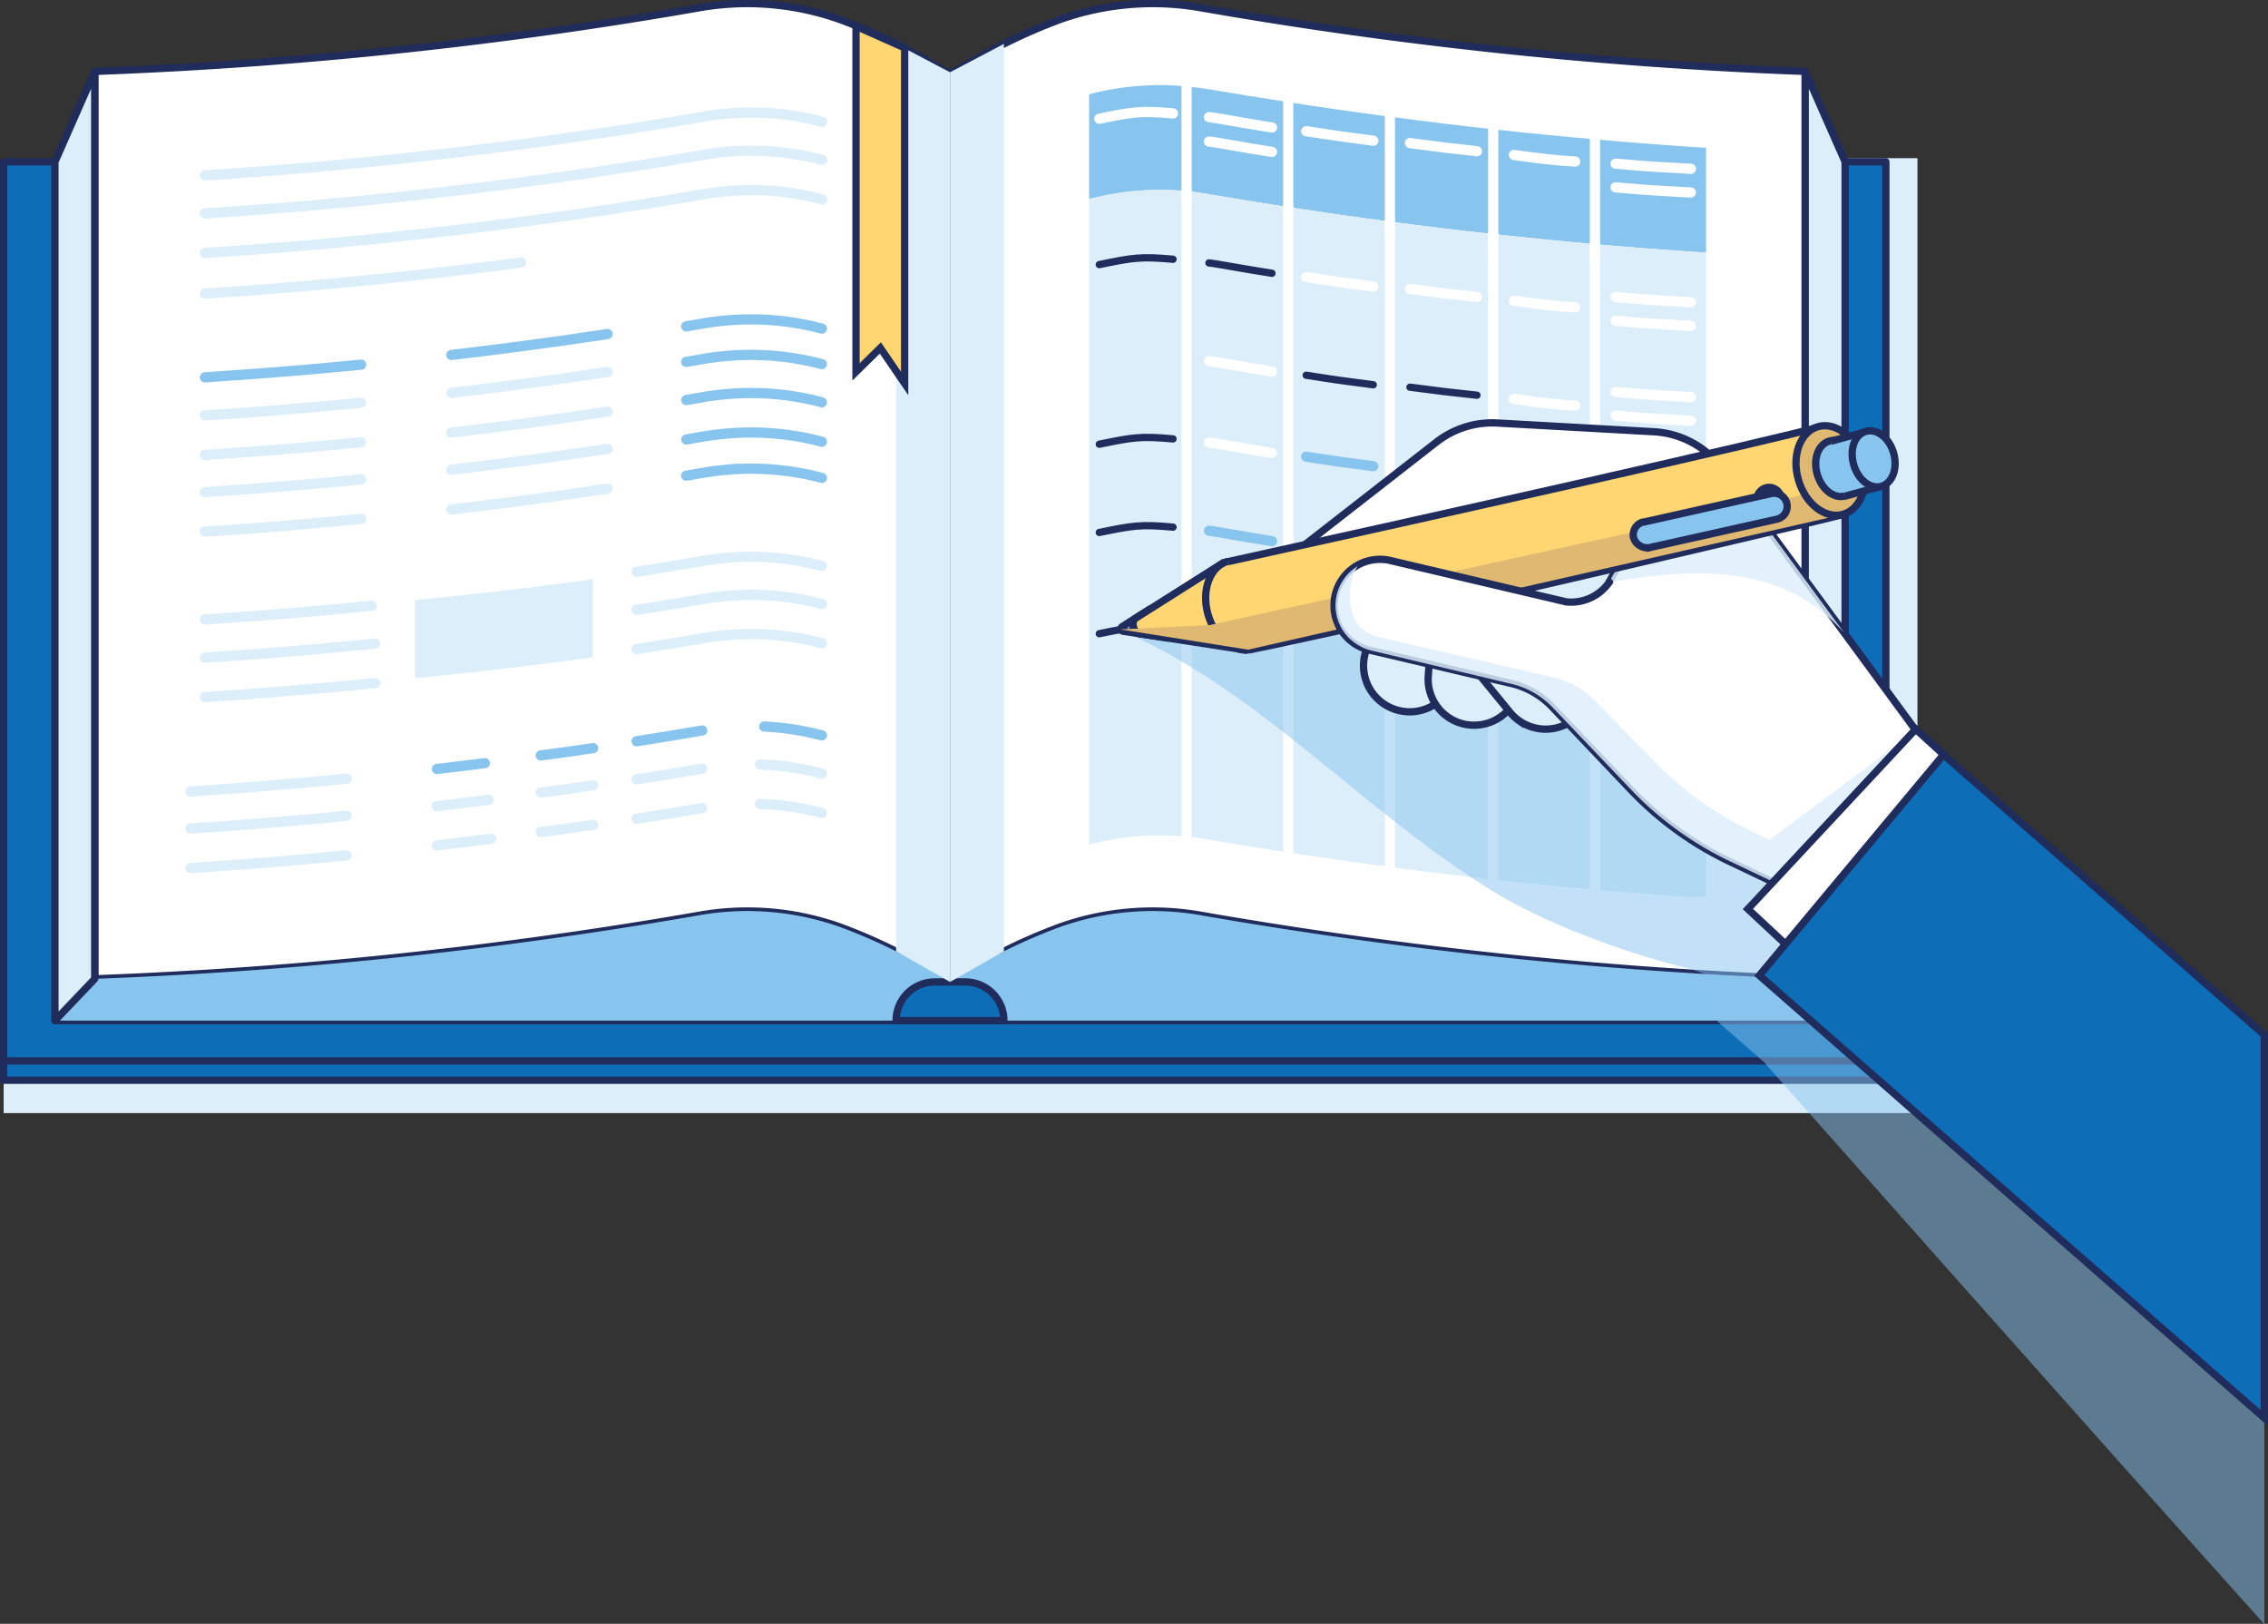 <svg xmlns="http://www.w3.org/2000/svg" viewBox="0 0 311 222.65"><rect x="0" y="0" width="311" height="222.65" fill="#333333" stroke="none"/><defs><style>.cls-1{isolation:isolate;}.cls-10,.cls-18,.cls-2,.cls-21,.cls-7{fill:#dceefa;}.cls-15,.cls-2,.cls-20,.cls-6{mix-blend-mode:multiply;}.cls-22,.cls-3{fill:#0d6db7;}.cls-14,.cls-16,.cls-17,.cls-18,.cls-22,.cls-23,.cls-24,.cls-25,.cls-26,.cls-3,.cls-4,.cls-5,.cls-7{stroke:#1f2c5c;}.cls-11,.cls-12,.cls-13,.cls-16,.cls-17,.cls-18,.cls-22,.cls-25,.cls-3,.cls-4,.cls-5,.cls-7,.cls-9{stroke-linecap:round;}.cls-3,.cls-4,.cls-5,.cls-7{stroke-linejoin:round;}.cls-17,.cls-25,.cls-4{fill:#fff;}.cls-5{fill:#f6eeeb;}.cls-15,.cls-16,.cls-24,.cls-6,.cls-8{fill:#88c5ee;}.cls-11,.cls-12,.cls-13,.cls-9{fill:none;stroke-width:1.4px;}.cls-9{stroke:#fff;}.cls-11,.cls-12,.cls-13,.cls-14,.cls-16,.cls-17,.cls-18,.cls-22,.cls-23,.cls-24,.cls-25,.cls-26,.cls-9{stroke-miterlimit:10;}.cls-11{stroke:#dceefa;}.cls-12{stroke:#88c5ee;}.cls-13{stroke:#d65756;}.cls-14{fill:#ffd671;}.cls-15{opacity:0.5;}.cls-19,.cls-21{opacity:0.83;mix-blend-mode:darken;}.cls-20,.cls-23{fill:#dfb871;}.cls-25{stroke-width:4.35px;}.cls-26{fill:#f6cf71;}</style></defs><g class="cls-1"><g id="レイヤー_2" data-name="レイヤー 2"><g id="レイアウト"><rect class="cls-2" x="193.34" y="21.7" width="69.58" height="123.78" transform="translate(456.27 167.17) rotate(180)"/><polygon class="cls-2" points="0.5 152.62 264.61 152.62 258.6 141.62 0.5 129.97 0.5 152.62"/><polygon class="cls-3" points="0.5 148.12 258.6 148.12 258.6 137.12 0.5 145.33 0.5 148.12"/><rect class="cls-3" x="0.5" y="22.19" width="258.1" height="123.28" transform="translate(259.1 167.66) rotate(180)"/><path class="cls-4" d="M13,9.79V134.51a613.8,613.8,0,0,0,82.81-8.7,38,38,0,0,1,19.37,1.59,76.35,76.35,0,0,1,14.38,7.11l.72.13V9.91l-.72-.12a75.65,75.65,0,0,0-14.38-7.11A38,38,0,0,0,95.8,1.08,613,613,0,0,1,13,9.79Z"/><path class="cls-5" d="M13,134.21l-5.46,5.73H130.27v-5.6l-.72-.13a76.35,76.35,0,0,0-14.38-7.11,38,38,0,0,0-19.37-1.59A613.8,613.8,0,0,1,13,134.21Z"/><path class="cls-4" d="M247.54,9.79V134.51s-4.59-.09-12.6-.56a653.52,653.52,0,0,1-70.2-8.14,38,38,0,0,0-19.37,1.59A75.65,75.65,0,0,0,131,134.51l-.72.13V9.91l.72-.12a76.72,76.72,0,0,1,14.38-7.12,38.06,38.06,0,0,1,19.37-1.59A612.89,612.89,0,0,0,247.54,9.79Z"/><path class="cls-5" d="M247.54,134.21l5.47,5.73H130.27v-5.6l.72-.13a76.35,76.35,0,0,1,14.38-7.11,38,38,0,0,1,19.37-1.59A613.74,613.74,0,0,0,247.54,134.21Z"/><path class="cls-6" d="M13,134.21l-5.46,5.73H130.27v-5.6l-.72-.13a76.35,76.35,0,0,0-14.38-7.11,38,38,0,0,0-19.37-1.59A613.8,613.8,0,0,1,13,134.21Z"/><path class="cls-6" d="M247.54,134.21l5.47,5.73H130.27v-5.6l.72-.13a76.35,76.35,0,0,1,14.38-7.11,38,38,0,0,1,19.37-1.59A613.74,613.74,0,0,0,247.54,134.21Z"/><polygon class="cls-7" points="247.54 9.79 253.01 22.19 253.01 139.94 247.54 134.22 247.54 9.79"/><polygon class="cls-7" points="12.99 9.79 7.53 22.19 7.53 139.94 12.99 134.22 12.99 9.79"/><path class="cls-3" d="M122.88,139.94h14.78a5.3,5.3,0,0,0-5.31-5.3h-4.17a5.3,5.3,0,0,0-5.3,5.3Z"/><polyline class="cls-2" points="122.88 6.02 130.27 9.91 130.27 134.64 122.88 130.44"/><polyline class="cls-2" points="137.66 6.02 130.27 9.91 130.27 134.64 137.66 130.44"/><path class="cls-8" d="M218.71,19.11V33.48c5.81.51,10.94.89,15.23,1.16V20.27C229.65,20,224.52,19.63,218.71,19.11Z"/><path class="cls-9" d="M231.86,23.15c-4.29-.27-4.51-.19-10.32-.71"/><path class="cls-9" d="M231.86,26.4c-4.29-.27-4.51-.2-10.32-.71"/><path class="cls-8" d="M204.76,17.73V32.1c5,.54,9.66,1,14,1.38V19.11C214.42,18.73,209.75,18.28,204.76,17.73Z"/><path class="cls-8" d="M190.59,16V30.39c4.95.65,9.69,1.22,14.17,1.71V17.73C200.28,17.24,195.54,16.67,190.59,16Z"/><path class="cls-9" d="M202.53,20.73c-4.48-.49-4.23-.45-9.19-1.11"/><path class="cls-8" d="M176.65,14V28.39c4.8.74,9.46,1.41,13.94,2V16C186.11,15.42,181.45,14.77,176.65,14Z"/><path class="cls-9" d="M188.31,19.29c-4.49-.59-4.4-.56-9.2-1.3"/><path class="cls-8" d="M162.71,11.85V26.21c1,.1,2,.23,3.07.42q5.53.95,10.87,1.76V14q-5.33-.81-10.87-1.76C164.76,12.08,163.73,11.94,162.71,11.85Z"/><path class="cls-9" d="M174.42,17.48c-3.55-.54-7.61-1.33-8.64-1.42"/><path class="cls-9" d="M174.42,20.83c-3.55-.54-7.61-1.33-8.64-1.42"/><path class="cls-8" d="M149.34,12.93V27.3a38.09,38.09,0,0,1,13.37-1.09V11.85A38.09,38.09,0,0,0,149.34,12.93Z"/><path class="cls-9" d="M160.85,15.55c-4.49-.41-5.59-.19-10.11.73"/><path class="cls-10" d="M149.34,27.3v88.5a38.31,38.31,0,0,1,16.44-.68,656.8,656.8,0,0,0,65.9,7.87h2.26V34.64c-4.29-.27-9.42-.65-15.23-1.16-4.29-.38-9-.84-14-1.38-4.48-.49-9.22-1.06-14.17-1.71-4.48-.59-9.14-1.26-13.94-2q-5.33-.81-10.87-1.76c-1-.19-2.05-.32-3.07-.42A38.09,38.09,0,0,0,149.34,27.3Z"/><path class="cls-11" d="M28.1,24.05c4.29-.28,9.42-.65,15.24-1.16,4.29-.39,9-.84,13.94-1.39,4.48-.49,9.22-1.06,14.17-1.71q6.74-.88,14-2c3.54-.54,7.17-1.14,10.86-1.77,1-.18,2-.32,3.07-.41a37.86,37.86,0,0,1,13.37,1.09"/><path class="cls-11" d="M28.1,29.27c4.29-.27,9.42-.65,15.24-1.16,4.29-.38,9-.83,13.94-1.38,4.48-.49,9.22-1.06,14.17-1.71q6.74-.89,14-2c3.54-.54,7.17-1.12,10.86-1.76,1-.18,2-.32,3.07-.42a38.33,38.33,0,0,1,13.37,1.09"/><path class="cls-11" d="M28.1,34.69c4.29-.28,9.42-.65,15.24-1.16,4.29-.38,9-.84,13.94-1.39,4.48-.49,9.22-1.06,14.17-1.71q6.74-.88,14-2c3.54-.54,7.17-1.13,10.86-1.77,1-.18,2-.32,3.07-.41a37.86,37.86,0,0,1,13.37,1.09"/><path class="cls-11" d="M87.29,78.4q4.41-.69,9-1.47c1-.18,2-.32,3.07-.41A38.09,38.09,0,0,1,112.7,77.6"/><path class="cls-11" d="M28.1,84.94c4.29-.27,9.42-.65,15.24-1.16,2.42-.21,5-.45,7.63-.72"/><path class="cls-11" d="M87.29,83.63c2.94-.46,5.94-.95,9-1.48,1-.18,2-.32,3.07-.41a37.86,37.86,0,0,1,13.37,1.09"/><path class="cls-11" d="M28.1,90.17c4.29-.28,9.42-.65,15.24-1.16,2.56-.23,5.27-.48,8.09-.77"/><path class="cls-11" d="M87.29,89c2.94-.46,5.94-.94,9-1.47,1-.18,2-.32,3.07-.41a37.86,37.86,0,0,1,13.37,1.09"/><path class="cls-12" d="M104.79,99.62a37.75,37.75,0,0,1,7.91,1.22"/><path class="cls-12" d="M87.29,101.64q4.41-.69,9-1.48"/><path class="cls-11" d="M104.2,104.83a36.51,36.51,0,0,1,8.5,1.24"/><path class="cls-11" d="M87.29,106.86c2.94-.45,5.94-.94,9-1.47"/><path class="cls-11" d="M104.2,110.24a37.61,37.61,0,0,1,8.5,1.24"/><path class="cls-11" d="M87.29,112.28c2.94-.46,5.94-1,9-1.47"/><path class="cls-11" d="M28.1,95.58c4.29-.27,9.42-.64,15.24-1.16,2.56-.22,5.27-.48,8.09-.76"/><path class="cls-12" d="M94.09,49.62l2.17-.37c1-.18,2-.32,3.07-.41a37.86,37.86,0,0,1,13.37,1.09"/><path class="cls-12" d="M94.09,44.75l2.17-.37c1-.18,2-.32,3.07-.41a37.86,37.86,0,0,1,13.37,1.09"/><path class="cls-12" d="M94.11,54.85l2.15-.37c1-.18,2-.32,3.07-.41a37.86,37.86,0,0,1,13.37,1.09"/><path class="cls-12" d="M94.11,60.26l2.15-.37c1-.17,2-.31,3.07-.41a37.86,37.86,0,0,1,13.37,1.09"/><path class="cls-12" d="M94.09,65.23l2.17-.38c1-.17,2-.31,3.07-.41a37.86,37.86,0,0,1,13.37,1.09"/><line class="cls-9" x1="218.71" y1="123.7" x2="218.71" y2="33.48"/><line class="cls-9" x1="218.71" y1="35.89" x2="218.71" y2="17.56"/><path class="cls-9" d="M216,22.15c-2.3-.11-5.23-.45-8.4-.91"/><path class="cls-9" d="M202.53,40.72c-4.48-.49-4.23-.44-9.19-1.1"/><path class="cls-9" d="M188.31,39.29c-4.49-.59-4.4-.56-9.2-1.31"/><path class="cls-5" d="M174.42,37.47c-3.55-.54-7.61-1.32-8.64-1.42"/><path class="cls-5" d="M160.85,35.55c-4.49-.42-5.59-.19-10.11.73"/><path class="cls-9" d="M216,42.15c-2.3-.11-5.23-.46-8.4-.91"/><path class="cls-5" d="M202.53,54.19c-4.48-.49-4.23-.45-9.19-1.1"/><path class="cls-5" d="M188.31,52.76c-4.49-.59-4.4-.56-9.2-1.31"/><path class="cls-9" d="M174.42,50.94c-3.55-.54-7.61-1.33-8.64-1.42"/><path class="cls-9" d="M216,55.61c-2.3-.1-5.23-.45-8.4-.9"/><path class="cls-13" d="M202.53,77.45c-4.48-.49-4.23-.45-9.19-1.1"/><path class="cls-12" d="M174.42,74.2c-3.55-.54-7.61-1.33-8.64-1.42"/><path class="cls-5" d="M160.85,72.28c-4.49-.42-5.59-.19-10.11.73"/><path class="cls-9" d="M216,78.87c-2.3-.1-5.23-.45-8.4-.9"/><path class="cls-12" d="M188.31,63.92c-4.49-.59-4.4-.56-9.2-1.3"/><path class="cls-9" d="M174.42,62.1c-3.55-.54-7.61-1.32-8.64-1.42"/><path class="cls-5" d="M160.85,60.18c-4.49-.42-5.59-.19-10.11.73"/><path class="cls-5" d="M216,66.78c-2.3-.11-5.23-.46-8.4-.91"/><path class="cls-9" d="M202.53,91.34c-4.48-.49-4.23-.45-9.19-1.11"/><path class="cls-9" d="M174.42,88.09c-3.55-.54-7.61-1.33-8.64-1.42"/><path class="cls-5" d="M160.85,86.17c-4.49-.42-5.59-.2-10.11.72"/><path class="cls-13" d="M216,92.76c-2.3-.1-5.23-.45-8.4-.91"/><line class="cls-9" x1="204.76" y1="121.77" x2="204.76" y2="32.1"/><line class="cls-9" x1="204.76" y1="35.35" x2="204.76" y2="15.65"/><line class="cls-9" x1="190.59" y1="121.13" x2="190.59" y2="30.39"/><line class="cls-9" x1="190.59" y1="32.1" x2="190.59" y2="14.2"/><line class="cls-9" x1="176.65" y1="119.02" x2="176.65" y2="28.39"/><path class="cls-9" d="M231.86,41.45c-4.29-.28-4.51-.2-10.32-.72"/><path class="cls-9" d="M231.86,44.69c-4.29-.27-4.51-.19-10.32-.71"/><path class="cls-9" d="M231.86,54.45c-4.29-.27-4.51-.19-10.32-.71"/><path class="cls-9" d="M231.86,57.7c-4.29-.27-4.51-.19-10.32-.71"/><path class="cls-9" d="M231.86,65.77c-4.29-.27-4.51-.19-10.32-.71"/><path class="cls-9" d="M231.86,69c-4.29-.28-4.51-.2-10.32-.71"/><path class="cls-9" d="M231.86,78.77c-4.29-.27-4.51-.19-10.32-.71"/><path class="cls-9" d="M231.86,82c-4.29-.27-4.51-.19-10.32-.71"/><path class="cls-9" d="M231.86,91.75c-4.29-.27-4.51-.19-10.32-.71"/><path class="cls-9" d="M231.86,95c-4.29-.27-4.51-.19-10.32-.71"/><line class="cls-9" x1="176.65" y1="29.22" x2="176.65" y2="11.67"/><line class="cls-9" x1="162.71" y1="115.95" x2="162.71" y2="26.21"/><line class="cls-9" x1="162.71" y1="27.42" x2="162.71" y2="9.79"/><path class="cls-11" d="M49.52,65.73c-2.13.21-4.2.41-6.18.58-5.82.51-11,.89-15.24,1.16"/><path class="cls-12" d="M49.52,50c-2.13.21-4.2.4-6.18.58-5.82.51-11,.88-15.24,1.16"/><path class="cls-11" d="M49.52,55.22c-2.13.21-4.2.41-6.18.58-5.82.52-11,.89-15.24,1.16"/><path class="cls-11" d="M49.52,60.64c-2.13.21-4.2.4-6.18.58-5.82.51-11,.89-15.24,1.16"/><path class="cls-11" d="M49.52,71.15c-2.13.21-4.2.4-6.18.58-5.82.51-11,.89-15.24,1.16"/><path class="cls-11" d="M83.31,61.54c-4.06.61-8,1.18-11.86,1.68-3.29.43-6.47.82-9.56,1.19"/><path class="cls-11" d="M83.31,56.45c-4.06.61-8,1.17-11.86,1.68-3.29.43-6.47.82-9.56,1.18"/><path class="cls-12" d="M83.31,45.8c-4.06.62-8,1.18-11.86,1.68-3.29.44-6.47.83-9.56,1.19"/><path class="cls-11" d="M83.31,67c-4.06.61-8,1.17-11.86,1.68-3.29.43-6.47.82-9.56,1.18"/><path class="cls-11" d="M83.31,51c-4.06.61-8,1.18-11.86,1.68-3.29.43-6.47.82-9.56,1.19"/><path class="cls-11" d="M47.54,111.86c-2.13.21-4.2.41-6.18.58-5.81.52-10.95.89-15.24,1.16"/><path class="cls-11" d="M47.54,106.77c-2.13.21-4.2.4-6.18.58-5.81.51-10.95.89-15.24,1.16"/><path class="cls-11" d="M47.54,117.28c-2.13.21-4.2.4-6.18.58-5.81.51-10.95.89-15.24,1.16"/><path class="cls-11" d="M67,109.67c-2.43.31-4.8.59-7.12.87"/><path class="cls-11" d="M81.33,107.67c-2.43.37-4.83.72-7.18,1"/><path class="cls-12" d="M66.48,104.64c-2.24.29-4.43.55-6.57.8"/><path class="cls-12" d="M81.33,102.58c-2.43.36-4.83.71-7.18,1"/><path class="cls-11" d="M67.35,115q-3.81.49-7.44.91"/><path class="cls-11" d="M81.33,113.09c-2.43.36-4.83.71-7.18,1"/><path class="cls-10" d="M56.91,82.29V93c2.32-.23,4.73-.48,7.21-.75q6.73-.73,14.18-1.71l3-.41V79.42l-3,.4q-7.44,1-14.18,1.71C61.64,81.81,59.23,82.06,56.91,82.29Z"/><polygon class="cls-14" points="117.38 50.99 120.72 47.71 124.05 52.58 124.05 6.57 117.38 3.6 117.38 50.99"/><path class="cls-15" d="M310.5,194.44v-36L257.77,114l-7.39-6.23-2.84,4.22v22.57s-2,0-5.66-.2c-1.89-.08-4.22-.2-6.94-.36l-1.63-.1,2.23,6.18,6.36,5.56s47.76,53.91,68.6,77.06Z"/><path class="cls-11" d="M28.1,40.25c4.29-.27,9.42-.65,15.24-1.16,4.29-.38,9-.84,13.94-1.38,4.48-.49,9.22-1.06,14.17-1.71"/><path class="cls-15" d="M247.54,90.58v43.93s-4.59-.09-12.6-.56l-3.11-1.07s-16.21-3.74-28.07-11.26c-17.35-11-31-26.62-49-34.7-.68-.3-.35-.4-.35-.4l17.37-3.82,57.68-7.83Z"/><path class="cls-16" d="M156.22,86.89,154,86.55a.34.34,0,0,1-.13-.62l1.71-1.09a1.25,1.25,0,0,0-.18,1.14A1.43,1.43,0,0,0,156.22,86.89Z"/><path class="cls-14" d="M170.32,89.05l-14.1-2.16a1.43,1.43,0,0,1-.79-.91,1.25,1.25,0,0,1,.18-1.14h0l11.75-7.44Z"/><line class="cls-17" x1="201.04" y1="74.75" x2="193.28" y2="91.29"/><path class="cls-18" d="M189.67,96.45a6.3,6.3,0,0,1-2.1-7.84l7.76-16.54a6.31,6.31,0,0,1,11.42,5.35L199,94a6.3,6.3,0,0,1-8.38,3A5.79,5.79,0,0,1,189.67,96.45Z"/><line class="cls-17" x1="203.56" y1="73.02" x2="202.14" y2="93.13"/><path class="cls-18" d="M198.54,98.31a6.32,6.32,0,0,1-2.69-5.62l1.42-20.11a6.31,6.31,0,0,1,12.58.88l-1.42,20.11a6.3,6.3,0,0,1-6.73,5.85A6.23,6.23,0,0,1,198.54,98.31Z"/><line class="cls-17" x1="199.29" y1="80.28" x2="211.19" y2="94.79"/><path class="cls-18" d="M208.35,98.86a6.35,6.35,0,0,1-1.27-1.17L195.19,83.17a6.3,6.3,0,1,1,9.75-8l11.9,14.51a6.31,6.31,0,0,1-8.49,9.17Z"/><path class="cls-18" d="M198.73,65.45c-.37.23-.42,15.92-.42,15.92l22.68,10s9.07-9.62,8.94-10-5.29-16-5.64-16.46S198.73,65.45,198.73,65.45Z"/><path class="cls-17" d="M178.6,85.24A6.19,6.19,0,0,1,177.23,84a6.3,6.3,0,0,1,1.1-8.85l18.59-14.49A12.45,12.45,0,0,1,205.29,58l21.5,1.2a12.46,12.46,0,0,1,9.36,5.06l15,28.72c2.07,2.8,4.82,2.89,2,5a6.31,6.31,0,0,1-8.82-1.34L226,71.78l-21.4-1.2L186.08,85A6.28,6.28,0,0,1,178.6,85.24Z"/><polyline class="cls-17" points="250.98 113.15 263.81 101.64 240.84 70.37 229.56 63.96 220.67 79.77"/><g class="cls-19"><path class="cls-10" d="M220.66,79.84h.06l0,0Z"/><path class="cls-10" d="M240.85,70.37l-5.6-3.18-12.78,9.38-1.8,3.2.07.07c15-2.72,25-1.13,32.15,6.94Z"/></g><path class="cls-14" d="M168.44,77c26.48-5.82,75.61-16.86,80.95-18.44,3-1.38,7.33,11,3.3,12-2,.51-5,1.22-8.77,2.1C237.57,74.18,217,79,206,81.51,187.21,85.72,172.06,89,171.87,89,170.08,89.42,165,77.74,168.44,77Z"/><path class="cls-14" d="M171.78,89c-2.43.7-5.18-1.43-6.13-4.75s.26-6.58,2.7-7.28"/><line class="cls-17" x1="189.43" y1="83.05" x2="219.04" y2="90.01"/><polygon class="cls-20" points="153.6 86.3 165.87 85.71 247.48 67.79 248.97 69.57 251.39 70.84 171.15 89.08 153.6 86.3"/><path class="cls-17" d="M220.68,79.81a6.38,6.38,0,0,1-5.89,2.72l-23.91-5.62A6.31,6.31,0,1,0,188,89.19l19.26,4.53A11.38,11.38,0,0,1,212.9,97l10.76,11.32a46,46,0,0,0,13.53,9.81l7.67,3.65L252,111.55"/><path class="cls-21" d="M262.5,100.34l-17.64,21.39-7.67-3.65a46,46,0,0,1-13.53-9.81L212.9,97a11.38,11.38,0,0,0-5.65-3.23L188,89.19a6.45,6.45,0,0,1-2.17-1,6.3,6.3,0,0,1,.34-10.56c-1.88,3.11-1.18,7.37.82,8.76a6.12,6.12,0,0,0,2.17,1l24,5.54a11.48,11.48,0,0,1,5.64,3.24l7.73,7.91a46,46,0,0,0,13.53,9.82l2.57,1.27Z"/><polygon class="cls-17" points="245.8 130.35 239.68 124.64 262.69 99.98 266.53 103.48 245.8 130.35"/><polygon class="cls-22" points="310.5 141.9 310.5 194.44 241.88 134.31 241.25 133.75 247.54 126.21 257.77 113.95 266.5 103.49 310.5 141.9"/><path class="cls-23" d="M252.73,70.52c-2.44.7-5.18-1.43-6.13-4.75s.26-6.58,2.7-7.27,5.18,1.43,6.13,4.75S255.17,69.83,252.73,70.52Z"/><path class="cls-24" d="M253,68c-1.52.43-3.22-.89-3.82-3s.17-4.09,1.68-4.53,3.23.89,3.82,3S254.47,67.6,253,68Z"/><polyline class="cls-24" points="251.02 60.51 255.83 59.2 257.97 66.68 252.95 68.04"/><line class="cls-25" x1="242.59" y1="68.5" x2="242.74" y2="69.03"/><path class="cls-24" d="M258,66.68c-1.52.44-3.23-.89-3.82-3s.16-4.1,1.68-4.53,3.22.89,3.81,3S259.48,66.25,258,66.68Z"/><path class="cls-26" d="M243.21,69.36s-17.67,4-17.45,3.9"/><path class="cls-24" d="M224.74,74.74a1.89,1.89,0,0,1-.73-1,1.8,1.8,0,0,1,1.28-2.16l.14,0,17.38-3.89a1.8,1.8,0,1,1,.79,3.51l-8.72,1.95-6,1.34-2,.44-.56.13A1.93,1.93,0,0,1,224.74,74.74Z"/></g></g></g></svg>